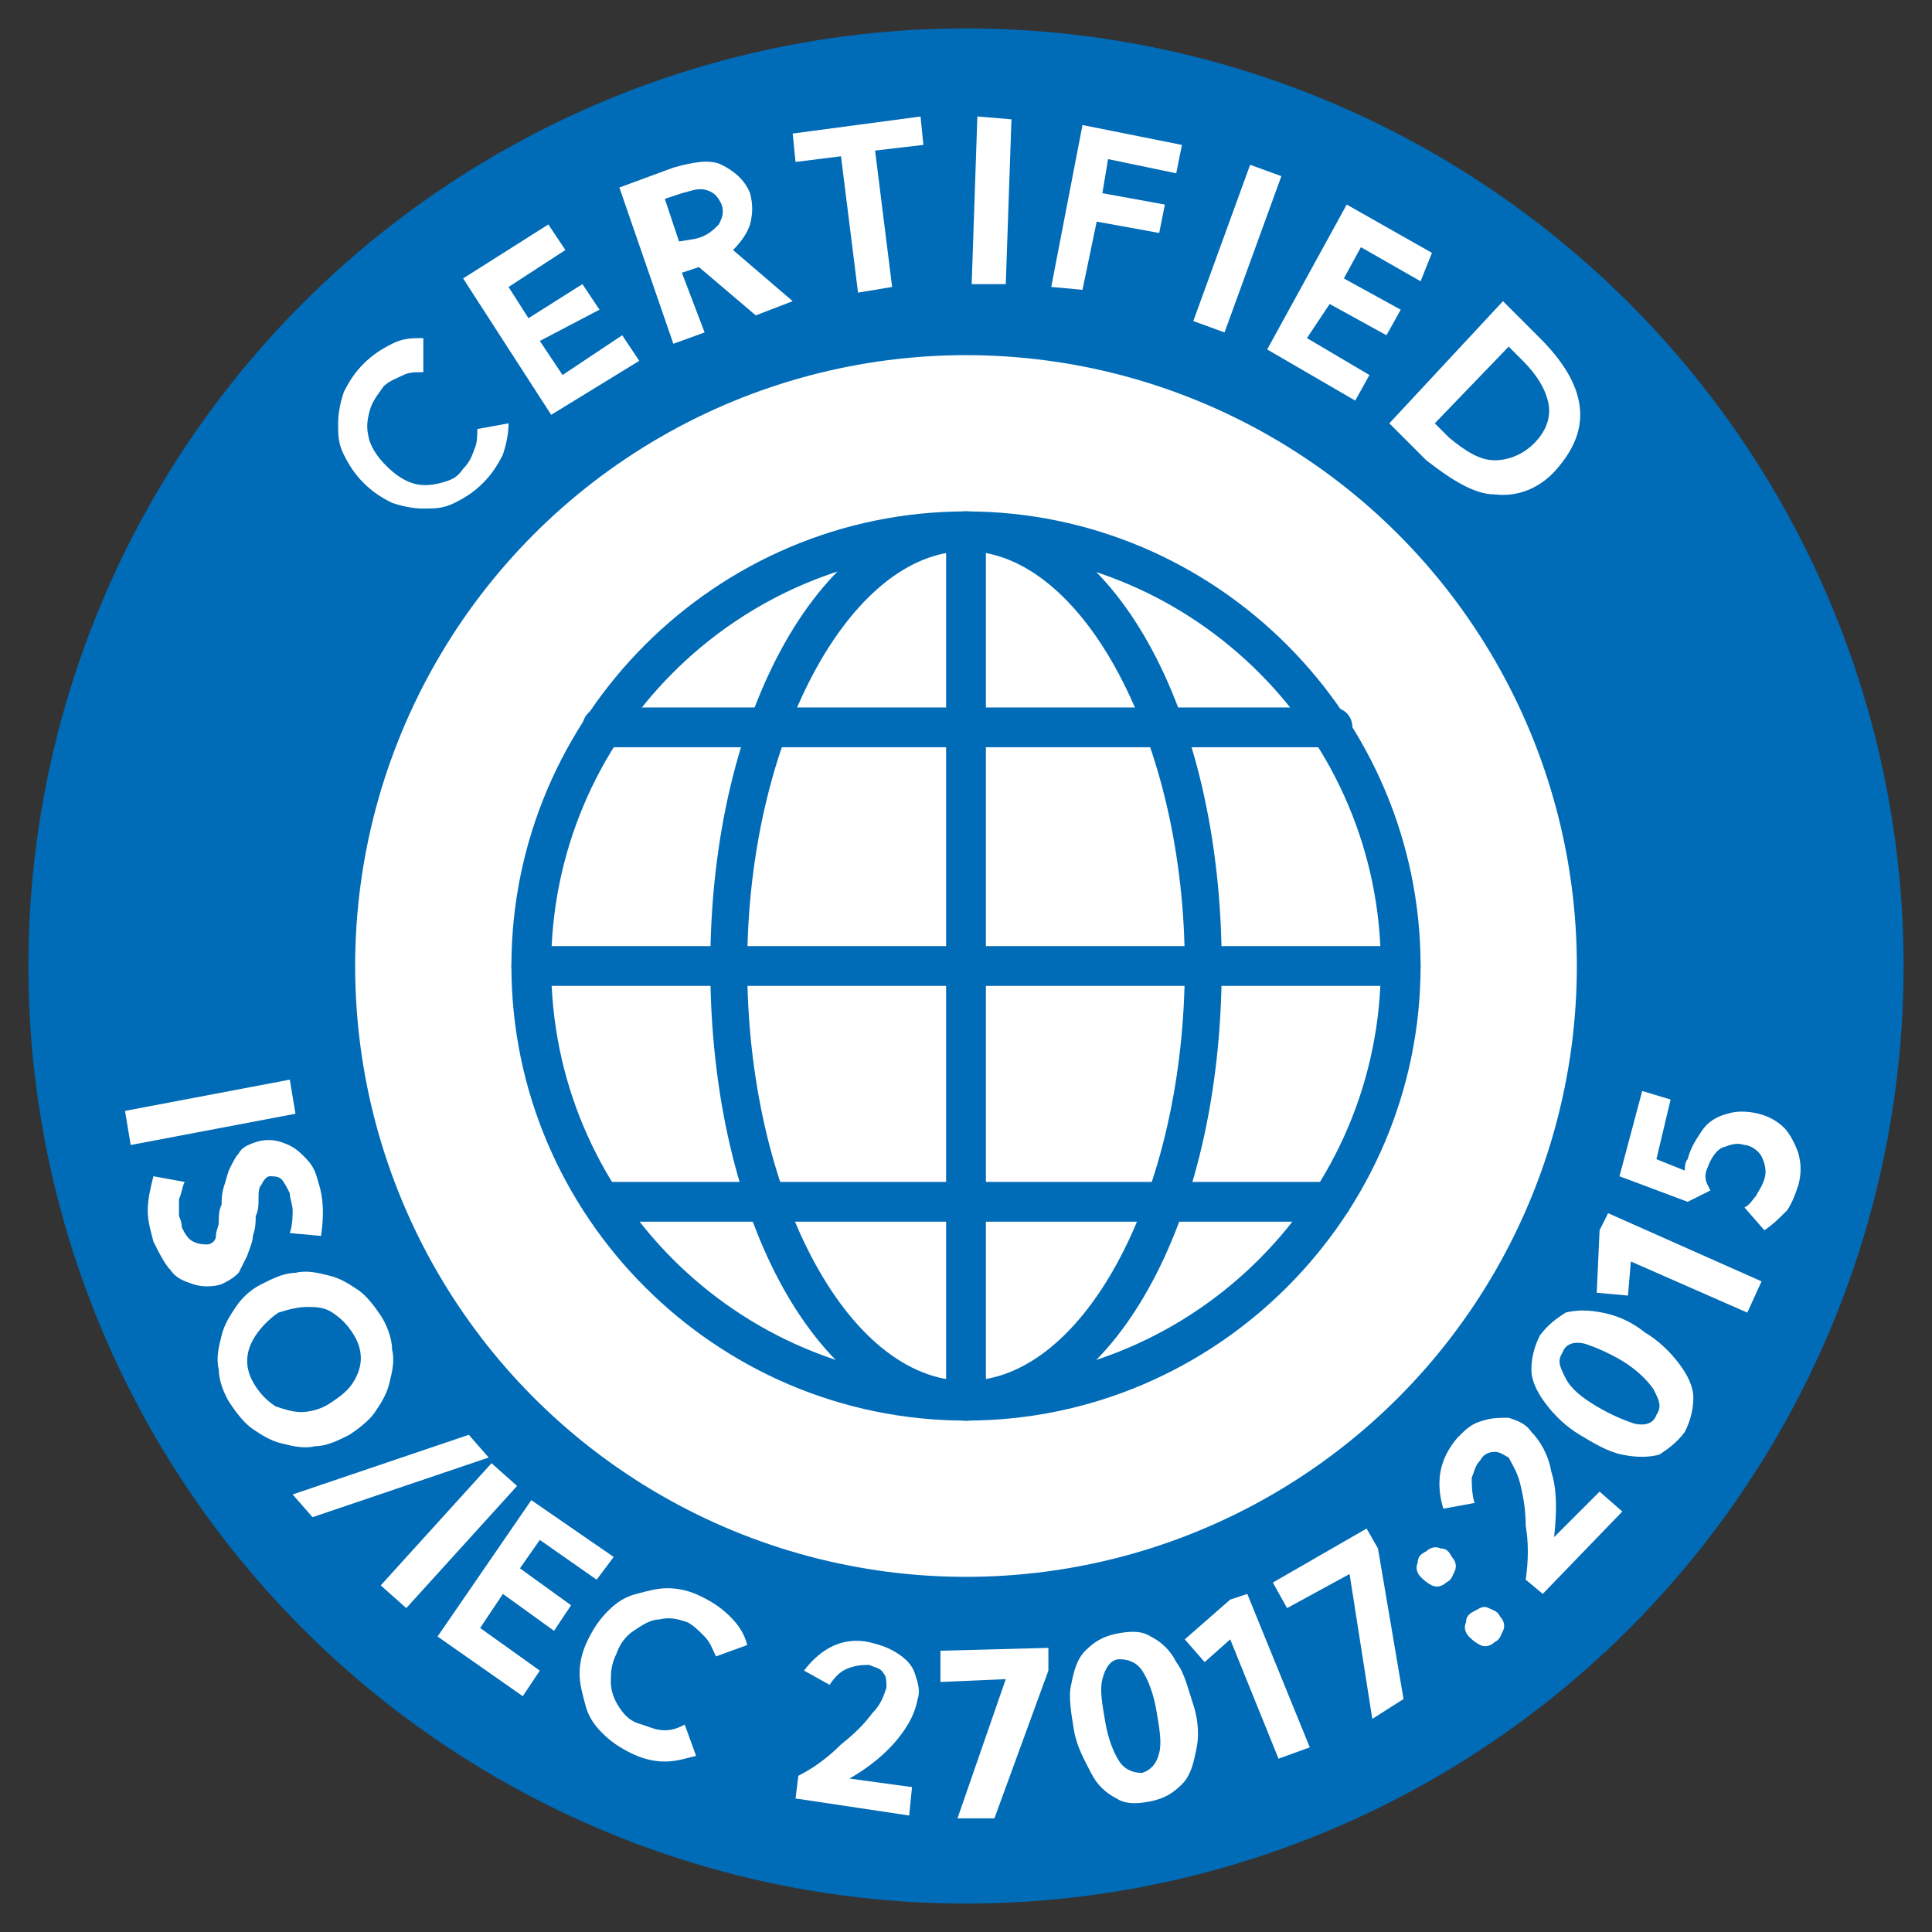 <?xml version="1.0" encoding="utf-8"?>
<!-- Generator: Adobe Illustrator 22.1.0, SVG Export Plug-In . SVG Version: 6.00 Build 0)  -->
<svg version="1.1" id="Layer_1" xmlns="http://www.w3.org/2000/svg" xmlns:xlink="http://www.w3.org/1999/xlink" x="0px" y="0px"
	 viewBox="0 0 68 68" enable-background="new 0 0 68 68" xml:space="preserve">
<rect x="0" y="0" width="68" height="68" fill="#333333" stroke="none"/>
<circle fill="#006BB7" cx="34" cy="34" r="33"/>
<g>
	<path fill="#FFFFFF" d="M17.9,14.9c0,0.4-0.1,0.8-0.2,1.1c-0.2,0.4-0.4,0.7-0.7,1c-0.3,0.3-0.6,0.5-1,0.7c-0.4,0.2-0.7,0.2-1.1,0.2
		c-0.4,0-0.8-0.1-1.1-0.2c-0.4-0.2-0.7-0.4-1-0.7c-0.3-0.3-0.5-0.6-0.7-1c-0.2-0.4-0.2-0.7-0.2-1.1c0-0.4,0.1-0.8,0.2-1.1
		c0.2-0.4,0.4-0.7,0.7-1c0.3-0.3,0.6-0.5,1-0.7c0.4-0.2,0.7-0.2,1.1-0.2l0,1.2c-0.3,0-0.5,0-0.7,0.1c-0.2,0.1-0.5,0.2-0.7,0.4
		c-0.2,0.3-0.4,0.5-0.5,0.9s-0.1,0.6,0,1c0.1,0.3,0.3,0.6,0.6,0.9s0.6,0.5,0.9,0.6c0.3,0.1,0.6,0.1,1,0s0.6-0.2,0.8-0.5
		c0.2-0.2,0.3-0.4,0.4-0.7c0.1-0.2,0.1-0.5,0.1-0.7L17.9,14.9z"/>
	<path fill="#FFFFFF" d="M16.3,9.8l3-1.9l0.6,0.9l-2,1.3l0.7,1.1l1.9-1.2l0.6,0.9L19,12l0.8,1.2l2.1-1.4l0.6,0.9l-3.1,1.9L16.3,9.8z
		"/>
	<path fill="#FFFFFF" d="M21.8,6.6l1.9-0.7c0.7-0.2,1.3-0.3,1.7-0.1s0.8,0.5,1,1c0.1,0.4,0.1,0.7,0,1.1c-0.1,0.3-0.3,0.6-0.6,0.9
		l2.1,1.8l-1.3,0.5l-2-1.7l-0.6,0.2l0.8,2.1l-1.1,0.4L21.8,6.6z M24.5,8.4c0.4-0.1,0.6-0.3,0.8-0.5c0.1-0.2,0.2-0.4,0.1-0.7
		c-0.1-0.2-0.2-0.4-0.5-0.5s-0.5,0-0.9,0.1l-0.6,0.2l0.5,1.5L24.5,8.4z"/>
	<path fill="#FFFFFF" d="M28,5.7l-0.1-1l4.5-0.6l0.1,1l-1.7,0.2l0.6,4.8l-1.2,0.2l-0.6-4.8L28,5.7z"/>
	<path fill="#FFFFFF" d="M35.6,4.2L35.4,10l-1.2,0l0.2-5.9L35.6,4.2z"/>
	<path fill="#FFFFFF" d="M38.1,4.4l3.5,0.7l-0.2,1l-2.4-0.5l-0.2,1.2l2.2,0.4l-0.2,1l-2.2-0.4l-0.5,2.4L37,10.1L38.1,4.4z"/>
	<path fill="#FFFFFF" d="M45.1,6.2l-2,5.5l-1.1-0.4l2-5.5L45.1,6.2z"/>
	<path fill="#FFFFFF" d="M47.4,7.2l3,1.7L50,9.9l-2.1-1.2l-0.6,1.1l2,1.1l-0.5,0.9l-2-1.1L46,11.9l2.2,1.3l-0.5,0.9l-3.1-1.8
		L47.4,7.2z"/>
	<path fill="#FFFFFF" d="M50.2,16.2l-1.3-1.3l4-4.3l1.3,1.3c0.8,0.8,1.3,1.6,1.4,2.4c0.1,0.8-0.2,1.5-0.8,2.2
		c-0.6,0.7-1.4,1-2.2,0.9C51.9,17.4,51.1,16.9,50.2,16.2z M51,15.4c0.6,0.5,1.1,0.8,1.6,0.8c0.5,0,1-0.2,1.4-0.6
		c0.4-0.4,0.6-0.9,0.5-1.4s-0.4-1-0.9-1.5l-0.5-0.5l-2.6,2.7L51,15.4z"/>
</g>
<g>
	<path fill="#FFFFFF" d="M10.4,39.2l-5.8,1.1l-0.2-1.2l5.8-1.1L10.4,39.2z"/>
	<path fill="#FFFFFF" d="M6.4,43.2c0.1,0.2,0.2,0.4,0.4,0.5c0.2,0.1,0.4,0.1,0.5,0.1c0.1,0,0.3-0.1,0.3-0.3s0.1-0.3,0.1-0.5
		c0-0.2,0-0.4,0.1-0.6c0-0.2,0-0.4,0.1-0.7s0.1-0.4,0.2-0.6c0.1-0.2,0.2-0.4,0.3-0.5c0.1-0.2,0.3-0.3,0.6-0.4c0.3-0.1,0.6-0.1,0.9,0
		c0.3,0.1,0.5,0.2,0.8,0.5s0.4,0.5,0.5,0.9c0.2,0.6,0.2,1.2,0.1,1.9l-1.1-0.1c0.1-0.3,0.1-0.6,0.1-0.8c0-0.2-0.1-0.4-0.1-0.6
		c-0.1-0.2-0.2-0.4-0.3-0.5c-0.1-0.1-0.3-0.1-0.4-0.1c-0.1,0-0.2,0.1-0.3,0.3c-0.1,0.1-0.1,0.3-0.1,0.5c0,0.2,0,0.4-0.1,0.6
		c0,0.2,0,0.4-0.1,0.7c0,0.2-0.1,0.4-0.2,0.7c-0.1,0.2-0.2,0.4-0.3,0.6c-0.2,0.2-0.4,0.3-0.6,0.4c-0.3,0.1-0.7,0.1-1,0
		c-0.3-0.1-0.6-0.2-0.8-0.5c-0.2-0.2-0.4-0.6-0.6-1c-0.1-0.4-0.2-0.7-0.2-1.1s0.1-0.8,0.2-1.2l1.1,0.2c-0.1,0.2-0.1,0.4-0.2,0.6
		c0,0.2,0,0.4,0,0.6C6.3,42.8,6.4,43,6.4,43.2z"/>
	<path fill="#FFFFFF" d="M9.2,45.2c0.4-0.2,0.8-0.4,1.2-0.4c0.4-0.1,0.8,0,1.2,0.1c0.4,0.1,0.7,0.3,1,0.5c0.3,0.2,0.6,0.6,0.8,0.9
		s0.4,0.8,0.4,1.2c0.1,0.4,0,0.8-0.1,1.2c-0.1,0.4-0.3,0.7-0.5,1c-0.2,0.3-0.6,0.6-0.9,0.8c-0.4,0.2-0.8,0.4-1.2,0.4
		c-0.4,0.1-0.8,0-1.2-0.1c-0.4-0.1-0.7-0.3-1-0.5c-0.3-0.2-0.6-0.6-0.8-0.9s-0.4-0.8-0.4-1.2c-0.1-0.4,0-0.8,0.1-1.2
		c0.1-0.4,0.3-0.7,0.5-1S8.8,45.4,9.2,45.2z M9.8,46.2C9.5,46.4,9.2,46.7,9,47c-0.2,0.3-0.3,0.6-0.3,0.9c0,0.3,0.1,0.6,0.3,0.9
		c0.2,0.3,0.4,0.5,0.7,0.7c0.3,0.1,0.6,0.2,0.9,0.2c0.3,0,0.7-0.1,1-0.3c0.3-0.2,0.6-0.4,0.8-0.7c0.2-0.3,0.3-0.6,0.3-0.9
		c0-0.3-0.1-0.6-0.3-0.9c-0.2-0.3-0.4-0.5-0.7-0.7s-0.6-0.2-0.9-0.2S10.1,46.1,9.8,46.2z"/>
	<path fill="#FFFFFF" d="M17.2,51.3L11,53.4l-0.7-0.8l6.2-2.1L17.2,51.3z"/>
	<path fill="#FFFFFF" d="M18.2,52.3l-3.9,4.3l-0.9-0.8l3.9-4.3L18.2,52.3z"/>
	<path fill="#FFFFFF" d="M18.7,52.8l2.9,2L21,55.6l-2-1.4l-0.7,1l1.8,1.3l-0.6,0.9l-1.8-1.3l-0.8,1.2l2.1,1.5l-0.6,0.9l-3-2.1
		L18.7,52.8z"/>
	<path fill="#FFFFFF" d="M24.5,61.8c-0.4,0.1-0.7,0.2-1.1,0.2s-0.8-0.1-1.2-0.3c-0.4-0.2-0.7-0.4-1-0.7c-0.3-0.3-0.5-0.6-0.6-1
		c-0.1-0.4-0.2-0.7-0.2-1.1s0.1-0.8,0.3-1.2s0.4-0.7,0.7-1c0.3-0.3,0.6-0.5,1-0.6c0.4-0.1,0.7-0.2,1.1-0.2c0.4,0,0.8,0.1,1.2,0.3
		c0.4,0.2,0.7,0.4,1,0.7c0.3,0.3,0.5,0.6,0.6,1l-1.1,0.4c-0.1-0.2-0.2-0.5-0.4-0.7s-0.4-0.4-0.6-0.5c-0.3-0.1-0.6-0.2-1-0.1
		c-0.3,0-0.6,0.2-0.9,0.4s-0.5,0.5-0.6,0.8c-0.2,0.4-0.2,0.7-0.2,1c0,0.3,0.1,0.6,0.3,0.9c0.2,0.3,0.4,0.5,0.8,0.6
		c0.3,0.1,0.5,0.2,0.8,0.2c0.3,0,0.5-0.1,0.7-0.2L24.5,61.8z"/>
	<path fill="#FFFFFF" d="M28.3,58.8c0.6-0.8,1.4-1.2,2.3-1c0.4,0.1,0.7,0.2,1,0.4c0.3,0.2,0.5,0.4,0.6,0.7c0.1,0.3,0.2,0.6,0.1,0.9
		c-0.1,0.5-0.3,0.9-0.7,1.4c-0.4,0.5-1,1-1.7,1.4l2.2,0.3l-0.1,1l-4-0.6l0.1-0.8c0.6-0.3,1.1-0.7,1.5-1.1c0.5-0.4,0.8-0.7,1.1-1.1
		c0.3-0.3,0.4-0.6,0.5-0.9c0-0.2,0-0.4-0.1-0.5c-0.1-0.2-0.3-0.2-0.5-0.3c-0.2,0-0.4,0-0.7,0.1s-0.5,0.3-0.7,0.6L28.3,58.8z"/>
	<path fill="#FFFFFF" d="M33.1,59.2l0-1.1l3.8-0.1l0,0.8L35,64l-1.3,0l1.7-4.9L33.1,59.2z"/>
	<path fill="#FFFFFF" d="M37.8,60.9c-0.1-0.6-0.2-1.2-0.1-1.6c0.1-0.5,0.2-0.9,0.5-1.2c0.3-0.3,0.6-0.5,1.1-0.6
		c0.5-0.1,0.9-0.1,1.2,0.1c0.4,0.2,0.7,0.5,0.9,0.9c0.3,0.4,0.4,0.9,0.6,1.5s0.2,1.2,0.1,1.6c-0.1,0.5-0.2,0.9-0.5,1.2
		c-0.3,0.3-0.6,0.5-1.1,0.6c-0.5,0.1-0.9,0.1-1.2-0.1c-0.4-0.2-0.7-0.5-0.9-0.9S37.9,61.5,37.8,60.9z M38.9,60.6
		c0.1,0.6,0.3,1.1,0.5,1.4s0.5,0.4,0.8,0.4c0.3-0.1,0.5-0.3,0.6-0.7c0.1-0.4,0-0.9-0.1-1.5c-0.1-0.6-0.3-1.1-0.5-1.4
		c-0.2-0.3-0.5-0.4-0.8-0.4s-0.5,0.3-0.6,0.7S38.8,60,38.9,60.6z"/>
	<path fill="#FFFFFF" d="M43.3,56.3l0.6-0.2l2.2,5.4L45,61.9l-1.7-4.2l-0.9,0.8l-0.7-0.8L43.3,56.3z"/>
	<path fill="#FFFFFF" d="M45.3,56.6l-0.5-0.9l3.3-1.9l0.4,0.7l0.9,5.3l-1.1,0.7l-0.8-5.1L45.3,56.6z"/>
	<path fill="#FFFFFF" d="M50,55.5c-0.1-0.1-0.2-0.3-0.1-0.5c0-0.2,0.1-0.3,0.3-0.4c0.1-0.1,0.3-0.2,0.5-0.1c0.2,0,0.3,0.1,0.4,0.3
		c0.1,0.1,0.2,0.3,0.1,0.5s-0.1,0.3-0.3,0.4c-0.1,0.1-0.3,0.2-0.5,0.1S50.1,55.6,50,55.5z M51.7,57.6c-0.1-0.1-0.2-0.3-0.1-0.5
		c0-0.2,0.1-0.3,0.3-0.4s0.3-0.2,0.5-0.1s0.3,0.1,0.4,0.3c0.1,0.1,0.2,0.3,0.1,0.5s-0.1,0.3-0.3,0.4c-0.1,0.1-0.3,0.2-0.5,0.1
		C51.9,57.8,51.8,57.7,51.7,57.6z"/>
	<path fill="#FFFFFF" d="M50.8,53.1c-0.3-1-0.1-1.8,0.5-2.5c0.3-0.3,0.5-0.5,0.9-0.6c0.3-0.1,0.6-0.1,0.9-0.1
		c0.3,0.1,0.6,0.2,0.8,0.5c0.3,0.3,0.6,0.8,0.7,1.4c0.2,0.6,0.2,1.4,0.1,2.3l1.6-1.6l0.8,0.7l-2.8,2.9l-0.6-0.5
		c0.1-0.7,0.1-1.3,0-1.9c0-0.6-0.1-1.1-0.2-1.5c-0.1-0.4-0.3-0.7-0.4-0.9c-0.2-0.1-0.3-0.2-0.5-0.2c-0.2,0-0.4,0.1-0.5,0.3
		c-0.2,0.2-0.2,0.4-0.3,0.6c0,0.2,0,0.6,0.1,0.9L50.8,53.1z"/>
	<path fill="#FFFFFF" d="M55.6,50.5c-0.5-0.3-0.9-0.7-1.2-1.1c-0.3-0.4-0.5-0.8-0.5-1.2c0-0.4,0.1-0.8,0.3-1.2
		c0.3-0.4,0.6-0.6,0.9-0.8c0.4-0.1,0.8-0.1,1.3,0c0.5,0.1,1,0.3,1.5,0.7c0.5,0.3,0.9,0.7,1.2,1.1s0.5,0.8,0.5,1.2
		c0,0.4-0.1,0.8-0.3,1.2c-0.3,0.4-0.6,0.6-0.9,0.8c-0.4,0.1-0.8,0.1-1.3,0C56.6,51.1,56.1,50.8,55.6,50.5z M56.2,49.5
		c0.5,0.3,1,0.5,1.3,0.6c0.4,0.1,0.7,0,0.8-0.3c0.2-0.3,0.1-0.5-0.1-0.9c-0.2-0.3-0.6-0.7-1.1-1c-0.5-0.3-1-0.5-1.3-0.6
		c-0.4-0.1-0.7,0-0.8,0.3c-0.2,0.3-0.1,0.5,0.1,0.9S55.7,49.2,56.2,49.5z"/>
	<path fill="#FFFFFF" d="M56.3,43.3l0.3-0.6l5.4,2.4l-0.5,1.1l-4.1-1.8l-0.1,1.2l-1.1-0.1L56.3,43.3z"/>
	<path fill="#FFFFFF" d="M62.1,43.3l-0.7-0.8c0.2-0.1,0.3-0.3,0.4-0.4c0.1-0.2,0.2-0.3,0.3-0.6c0.1-0.3,0-0.6-0.1-0.8
		s-0.4-0.4-0.6-0.4c-0.3-0.1-0.5,0-0.8,0.1c-0.2,0.1-0.4,0.4-0.5,0.7c-0.1,0.2-0.1,0.4,0,0.6l0.1,0.2l-0.8,0.4L57,41.4l0.8-3l1,0.3
		l-0.5,2.1l1,0.4c0-0.1,0-0.3,0.1-0.4c0.1-0.4,0.3-0.7,0.5-1c0.2-0.3,0.5-0.5,0.9-0.6c0.3-0.1,0.7-0.1,1.1,0
		c0.4,0.1,0.7,0.3,0.9,0.5s0.4,0.6,0.5,0.9c0.1,0.4,0.1,0.7,0,1.1c-0.1,0.3-0.2,0.6-0.4,0.9C62.6,42.9,62.4,43.1,62.1,43.3z"/>
</g>
<circle fill="#FFFFFF" cx="34" cy="34" r="21.5"/>
<g>
	<g>
		<path fill="#006BB7" d="M34,50c-8.8,0-16-7.2-16-16s7.2-16,16-16c8.8,0,16,7.2,16,16S42.8,50,34,50z M34,19.4
			c-8.1,0-14.6,6.6-14.6,14.6S25.9,48.6,34,48.6c8.1,0,14.6-6.6,14.6-14.6S42.1,19.4,34,19.4z"/>
	</g>
	<g>
		<path fill="#006BB7" d="M34,50c-5.1,0-9-7-9-16s4-16,9-16c5.1,0,9,7,9,16S39.1,50,34,50z M34,19.4c-4.1,0-7.7,6.7-7.7,14.6
			s3.5,14.6,7.7,14.6s7.7-6.7,7.7-14.6S38.1,19.4,34,19.4z"/>
	</g>
	<g>
		<path fill="#006BB7" d="M49.3,34.7H18.7c-0.4,0-0.7-0.3-0.7-0.7s0.3-0.7,0.7-0.7h30.6c0.4,0,0.7,0.3,0.7,0.7S49.7,34.7,49.3,34.7z
			"/>
	</g>
	<g>
		<path fill="#006BB7" d="M46.8,26.3H21.2c-0.4,0-0.7-0.3-0.7-0.7s0.3-0.7,0.7-0.7h25.7c0.4,0,0.7,0.3,0.7,0.7S47.2,26.3,46.8,26.3z
			"/>
	</g>
	<g>
		<path fill="#006BB7" d="M46.8,43H21.2c-0.4,0-0.7-0.3-0.7-0.7c0-0.4,0.3-0.7,0.7-0.7h25.7c0.4,0,0.7,0.3,0.7,0.7
			C47.5,42.7,47.2,43,46.8,43z"/>
	</g>
	<g>
		<path fill="#006BB7" d="M34,50c-0.4,0-0.7-0.3-0.7-0.7V18.7c0-0.4,0.3-0.7,0.7-0.7s0.7,0.3,0.7,0.7v30.6C34.7,49.7,34.4,50,34,50z
			"/>
	</g>
</g>
</svg>
